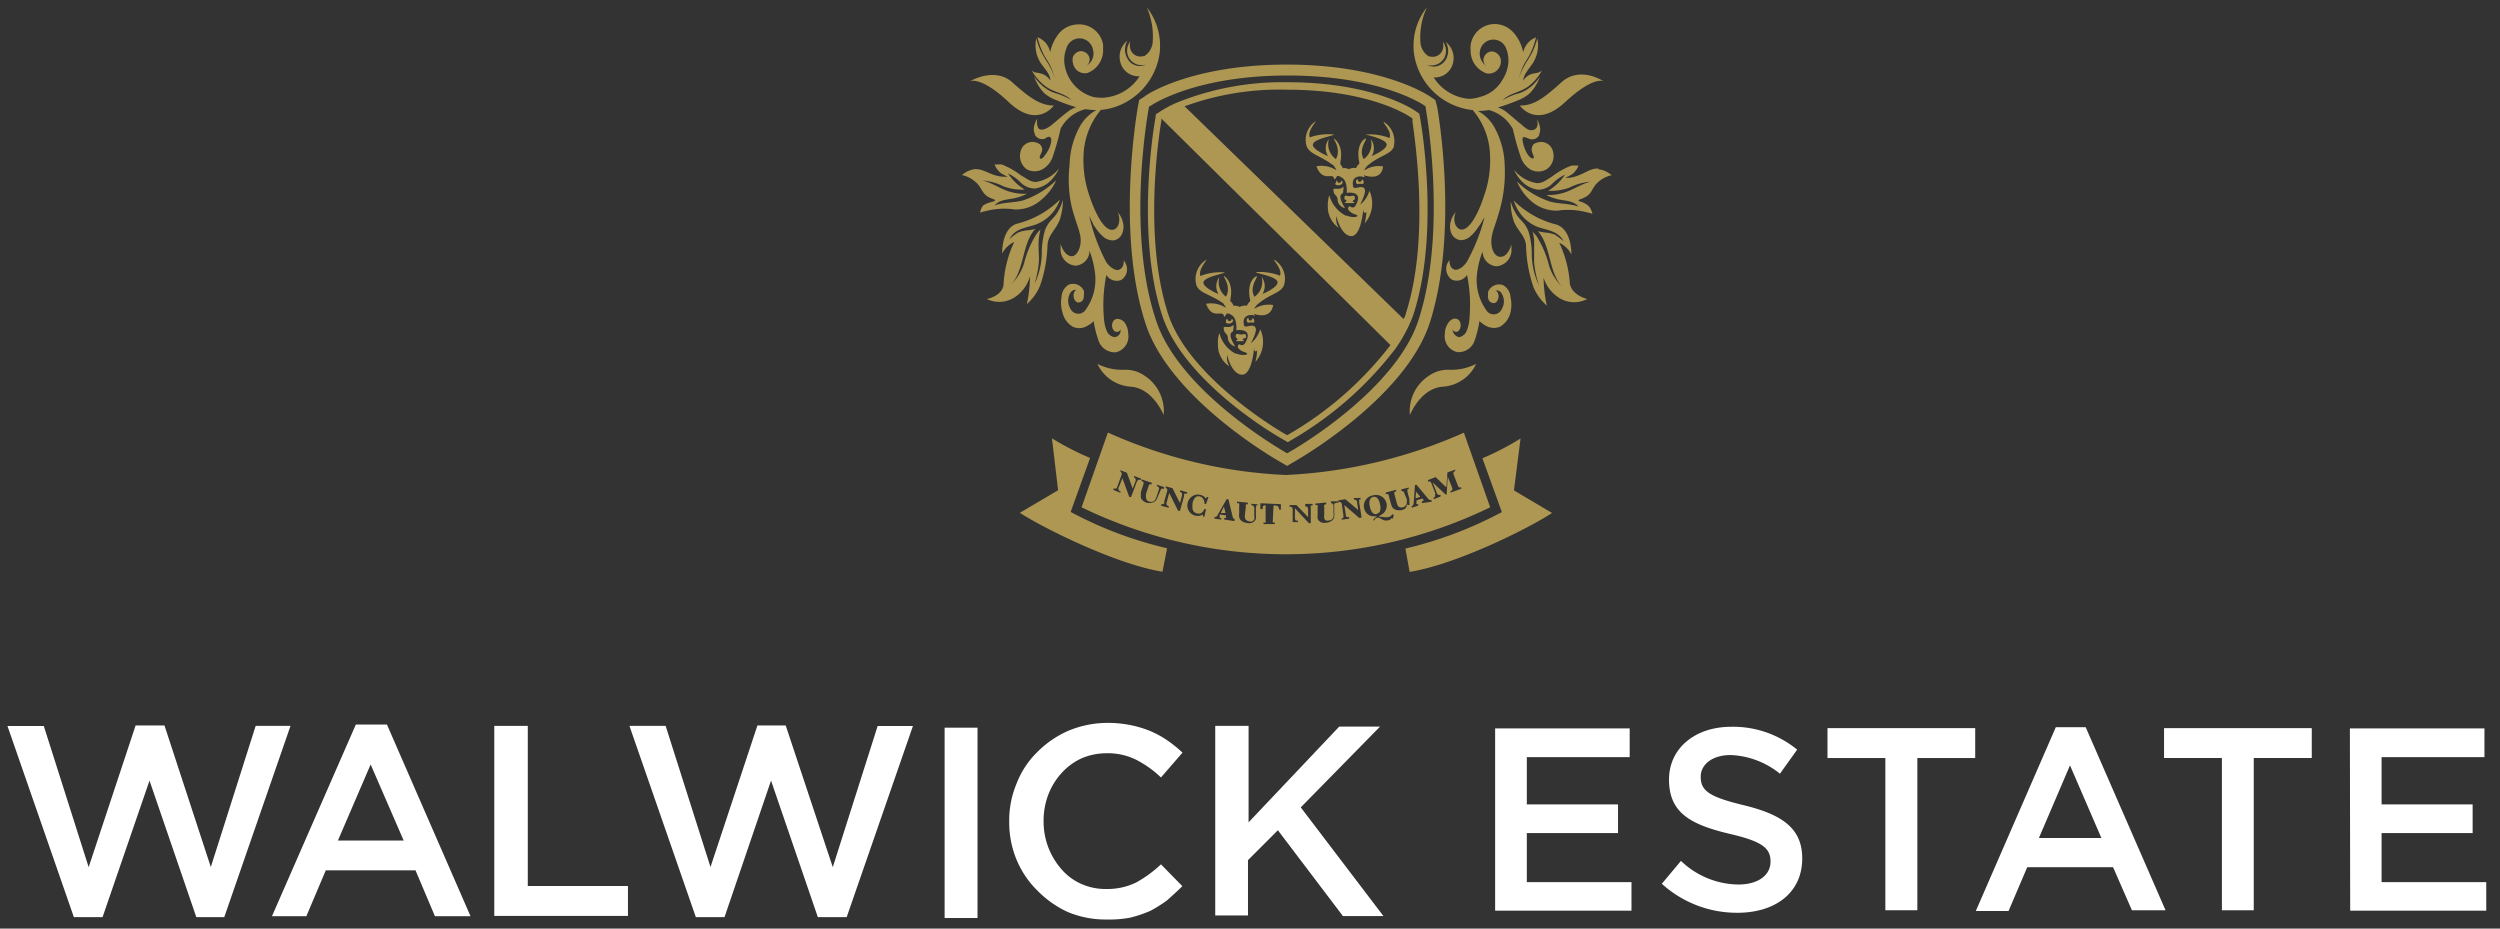 <svg xmlns="http://www.w3.org/2000/svg" viewBox="0 0 167.21 62.11"><rect x="0" y="0" width="167.21" height="62.11" fill="#333333" stroke="none"/><path d="M76.19,6.69l-.08.43c-.06.35-1.48,8.48.52,14.56,1.58,4.81,8.19,8.75,8.94,9.18l.52.3.51-.3c.75-.43,7.36-4.36,9-9.18,2-6.11.58-14.21.52-14.56L96,6.69l-.36-.24c-.13-.09-3.19-2.13-9.56-2.13s-9.39,2-9.52,2.13Zm.66.44L77,7.05c.12-.08,3-2,9.13-2s9,1.91,9.13,2l.1.08,0,.12c.06.34,1.45,8.27-.5,14.2C93.35,26,87,29.81,86.24,30.23l-.15.09-.15-.09h0c-.73-.42-7.11-4.22-8.61-8.78-2-5.91-.56-13.86-.5-14.2ZM106.16,20a1.89,1.89,0,0,1-2-.16,2.45,2.45,0,0,1-.92-1.27,9.1,9.1,0,0,0,.22,1.87,3.29,3.29,0,0,1-.9-1.25,9.33,9.33,0,0,1-.49-2.67c0-.7-.51-1-.81-1.69a4.17,4.17,0,0,1-.22-1.36,3.28,3.28,0,0,0,.47,1c.09.12.21.23.31.35a2,2,0,0,1,.43.72,5.26,5.26,0,0,1,.2,1.36,4.94,4.94,0,0,0,.49,2.2s0,0,0,0a6.83,6.83,0,0,1-.33-1.54c0-.51,0-1,0-1.52a3.41,3.41,0,0,0-.1-.54,3.33,3.33,0,0,1,.25.28,6.69,6.69,0,0,1,.85,2,3.41,3.41,0,0,0,.87,1.4s0,0,0,0c-.84-.88-.75-2.49-1.45-3.5a1.84,1.84,0,0,0-.17-.22,3.26,3.26,0,0,0,.45.09,2.23,2.23,0,0,1,.67.14,3.9,3.9,0,0,1,.61.46s0,0,0,0c-.4-.76-1.19-.75-1.82-1a2.73,2.73,0,0,1-1.43-1.48,2.77,2.77,0,0,1-.1-.26,6.2,6.2,0,0,0,2.86,1.61c1.06.35,1,2,1,2a1.7,1.7,0,0,0-.81-.78A7.48,7.48,0,0,1,105,19h0C105.17,19.77,106.16,20,106.16,20Zm.74-8.68a1.62,1.62,0,0,1,.89.4,1.89,1.89,0,0,0-.9.46c-.42.37-.4.77-.86,1h0c-.23.14-.45.15-.45.23s.38.07.72.42a1.33,1.33,0,0,1,.21.47,7.06,7.06,0,0,0-.91-.21,5,5,0,0,0-1.45,0,2.57,2.57,0,0,1-1.75-.65,3.48,3.48,0,0,1-.94-1.31l.13.13a5.75,5.75,0,0,0,2.11,1.23c.62.16,1.26.11,1.88.33,0,0,0,0,0,0-.37-.44-1-.38-1.49-.52a3.21,3.21,0,0,1-.67-.26,3.36,3.36,0,0,0,1.18-.15c.62-.19,1.18-.6,1.8-.74a0,0,0,0,0,0,0,0,0,0,0,0,0,0,3.73,3.73,0,0,0-1.43.4,3.63,3.63,0,0,1-1.42.21,3.5,3.5,0,0,0,1.12-1.08s0-.05,0,0a3.17,3.17,0,0,0-.87.63,1.36,1.36,0,0,1-.9.38,1.8,1.8,0,0,1-1-.45,2.7,2.7,0,0,1-.64-.89,2.45,2.45,0,0,0,1.54.9c.37,0,.59-.18,1-.44a5.3,5.3,0,0,1,1.29-.73,2.68,2.68,0,0,1,.49,0,1.51,1.51,0,0,1-.41.56,3.13,3.13,0,0,1-.48.25s.08,0,.32,0C105.94,11.72,106.24,11.26,106.9,11.27ZM95.56,25.14h0a2.22,2.22,0,0,1,1.29-.41,3.71,3.71,0,0,0,1.88-.39,2.65,2.65,0,0,1-2.18,1.52c-1.53.07-2.25,1.9-2.25,1.9A2.82,2.82,0,0,1,95.56,25.14Zm6.09-18.08c.89,0,1.52-.41,2.78-1.55s2.83-.07,2.83-.07-.65-.4-2.59,1.4S101.65,7.06,101.65,7.06ZM94.56,3.49a4.67,4.67,0,0,1,.07-1.29A4.1,4.1,0,0,1,95.44.49,4.7,4.7,0,0,0,95,2.77a1.22,1.22,0,0,0,.56,1h.06a.7.7,0,0,0,.88-.48.94.94,0,0,0,0-.5,1,1,0,0,1,.09,1.1,1,1,0,0,1-1.14.45s0,0,0,0A.93.93,0,0,0,96.69,4a1.15,1.15,0,0,0,0-1.2,1.36,1.36,0,0,1,.5,1.38,1.25,1.25,0,0,1-1.3,1,3.09,3.09,0,0,0,2.36,1.43A2.64,2.64,0,0,0,99,6.48a2.39,2.39,0,0,0,1.47-1.11,2.57,2.57,0,0,0,.37-.87,2.11,2.11,0,0,0-.09-1.22A.91.91,0,0,0,99,3.34a1,1,0,0,0,.41,1.07.51.51,0,0,1-.14-.62.59.59,0,0,1,.55-.35.67.67,0,0,1,.55.82v0a.81.81,0,0,1-.94.65,1.61,1.61,0,0,1-1.07-1.59,1.38,1.38,0,0,1,0-.29,1.63,1.63,0,0,1,1.82-1.41,1.71,1.71,0,0,1,1.1.62,2.83,2.83,0,0,1,.6,1.26,1.37,1.37,0,0,1,.85-1,4.51,4.51,0,0,1-.43,1.18c-.13.25-.3.48-.43.74a8,8,0,0,0-.29.82h0a5.54,5.54,0,0,1,.46-1c.16-.24.3-.48.44-.73a5.28,5.28,0,0,0,.34-.94,2.19,2.19,0,0,1-.28,1.62c-.25.4-.63.75-.66,1.21a1,1,0,0,1,.56-.45c.15-.05.31-.05.46-.1a.62.62,0,0,0,.23-.14,3.28,3.28,0,0,1-.9,1.06c-.53.41-1.24.44-1.73.93,0,0,0,0,0,0a4.36,4.36,0,0,1,1.14-.47,2.68,2.68,0,0,0,.87-.53,3.41,3.41,0,0,0,.5-.58,4.41,4.41,0,0,1-.28.58,2.71,2.71,0,0,1-.47.59,2.86,2.86,0,0,1-.76.43,12.17,12.17,0,0,1-1.32.47,1.57,1.57,0,0,1,.56.29c.45.36.63.54,1,.83.2.17.5.51.87.36s.18-.71.18-.71.37.6.16,1l0,.07a.53.53,0,0,1-.74.22c-.08,0-.25-.13-.34-.06s0,.52.18.91.45.59.53.46-.34-.52,0-.92a.93.93,0,0,1,.29-.12.82.82,0,0,1,1,.61,1.08,1.08,0,0,1-.44,1.2,1.1,1.1,0,0,1-1.08,0,1.55,1.55,0,0,1-.61-.75,17.51,17.51,0,0,1-.55-1.94,2.58,2.58,0,0,0-1.61-1.28,4.49,4.49,0,0,1-.73.06h0a2.81,2.81,0,0,1,1.1,1.09,5.53,5.53,0,0,1,.69,2.55,9.24,9.24,0,0,1-.29,2.82c-.12.46-.25.85-.38,1.24a5.12,5.12,0,0,0-.19.67c-.13.7.12,1.32.5,1.38s.64-.29.81-.81a2.11,2.11,0,0,1,0,.25,1.09,1.09,0,0,1-1,1.2,1,1,0,0,1-.93-1,6.26,6.26,0,0,0-.39,1.7,3.49,3.49,0,0,0,.7,2.32.62.62,0,0,0,.21.15.59.59,0,0,0,.77-.32,1,1,0,0,0-.06-1.1.38.38,0,0,0-.35-.13c.34.19.18.9-.17.84s-.37-.35-.34-.63a.56.56,0,0,1,0-.12.79.79,0,0,1,1-.45h0a1,1,0,0,1,.5.81A2.24,2.24,0,0,1,101,21a1.5,1.5,0,0,1-.67.85,1.06,1.06,0,0,1-.82,0,1.79,1.79,0,0,1-.56-.38,6.67,6.67,0,0,1-.32,1.3,1.13,1.13,0,0,1-1.16.78,1.08,1.08,0,0,1-.83-1.23,1.27,1.27,0,0,1,.31-.83c.21-.2.35-.19.44-.17.44.08.37.86,0,.88a.27.27,0,0,1-.24-.17.56.56,0,0,0,.43.52.68.68,0,0,0,.51-.4,2.78,2.78,0,0,0,.2-.94,10,10,0,0,0-.17-2.83.8.8,0,0,1-1,.33h0a.87.87,0,0,1-.26-1.19l.08-.14c0,.37.13.59.34.65s.54-.11.82-.5a12.61,12.61,0,0,0,1.22-3.11c0,.1-.09.2-.15.3a3.37,3.37,0,0,1-.19.32l-.19.27a2.47,2.47,0,0,1-.46.51.93.93,0,0,1-.66.24.75.75,0,0,1-.57-.4,1.16,1.16,0,0,1-.06-.86,1.4,1.4,0,0,1,.33-.61c-.2.42-.1,1,.29,1.15.71.19,1.4-1.6,1.6-2.25a7,7,0,0,0,.4-2.69A4.86,4.86,0,0,0,98.5,7.36a4.11,4.11,0,0,1-.7-.13A4.43,4.43,0,0,1,94.56,3.49ZM68,19.79A1.91,1.91,0,0,1,66,20s1-.18,1.12-.93h0a7.48,7.48,0,0,1,.72-2.89,1.7,1.7,0,0,0-.81.78s-.06-1.69,1-2a6.2,6.2,0,0,0,2.86-1.61,2.77,2.77,0,0,1-.1.26A2.73,2.73,0,0,1,69.33,15c-.62.24-1.42.23-1.82,1,0,0,0,0,0,0a3.9,3.9,0,0,1,.61-.46,2.23,2.23,0,0,1,.67-.14,3.73,3.73,0,0,0,.46-.09,1.24,1.24,0,0,0-.18.22c-.7,1-.61,2.62-1.45,3.5,0,0,0,.05,0,0a3.41,3.41,0,0,0,.87-1.4,6.69,6.69,0,0,1,.85-2,3.33,3.33,0,0,1,.25-.28,5.12,5.12,0,0,0-.1.54c-.06.51,0,1,0,1.52A6.83,6.83,0,0,1,69.19,19s0,.06,0,0a4.94,4.94,0,0,0,.49-2.2,5.73,5.73,0,0,1,.2-1.36,2,2,0,0,1,.43-.72c.11-.12.22-.23.31-.35a3.28,3.28,0,0,0,.47-1,4.17,4.17,0,0,1-.22,1.36c-.29.69-.78,1-.81,1.69a9,9,0,0,1-.49,2.67,3.37,3.37,0,0,1-.89,1.25,9.08,9.08,0,0,0,.21-1.87A2.48,2.48,0,0,1,68,19.79ZM66.55,13.4c0-.08-.22-.09-.45-.23h0c-.46-.27-.44-.67-.86-1a1.89,1.89,0,0,0-.9-.46,1.62,1.62,0,0,1,.89-.4c.66,0,1,.45,1.86.51.24,0,.32,0,.32,0a3.13,3.13,0,0,1-.48-.25,1.51,1.51,0,0,1-.41-.56A2.68,2.68,0,0,1,67,11a5.3,5.3,0,0,1,1.29.73c.45.26.67.45,1,.44a2.45,2.45,0,0,0,1.54-.9,2.7,2.7,0,0,1-.64.89,1.8,1.8,0,0,1-1,.45,1.36,1.36,0,0,1-.9-.38,3.17,3.17,0,0,0-.87-.63s0,0,0,0a3.5,3.5,0,0,0,1.12,1.08,3.56,3.56,0,0,1-1.41-.21,3.83,3.83,0,0,0-1.43-.4s0,0,0,0a0,0,0,0,0,0,0c.63.14,1.18.55,1.8.74a3.42,3.42,0,0,0,1.19.15,3.52,3.52,0,0,1-.68.26c-.48.14-1.12.08-1.49.52,0,0,0,0,0,0,.62-.22,1.26-.17,1.89-.33a5.94,5.94,0,0,0,2.1-1.23l.14-.13a3.62,3.62,0,0,1-1,1.31,2.55,2.55,0,0,1-1.75.65,5,5,0,0,0-1.45,0,6.91,6.91,0,0,0-.9.21,1.16,1.16,0,0,1,.2-.47C66.17,13.47,66.55,13.51,66.55,13.4Zm8.73,11.33a2.22,2.22,0,0,1,1.29.41h0a2.82,2.82,0,0,1,1.26,2.62s-.72-1.83-2.25-1.9a2.65,2.65,0,0,1-2.18-1.52A3.71,3.71,0,0,0,75.28,24.73ZM64.87,5.44s1.65-1,2.84.07,1.89,1.54,2.77,1.55c0,0-1.09,1.58-3-.22S64.87,5.44,64.87,5.44ZM69,4.7a.65.65,0,0,0,.23.15c.15,0,.31.05.46.09a1.08,1.08,0,0,1,.56.45c0-.46-.41-.81-.66-1.2a2.22,2.22,0,0,1-.28-1.63,5.28,5.28,0,0,0,.34.94c.14.25.28.49.44.73a5.23,5.23,0,0,1,.46,1h0a5.73,5.73,0,0,0-.3-.82c-.12-.26-.29-.49-.43-.74a5.56,5.56,0,0,1-.43-1.18,1.34,1.34,0,0,1,.85,1,3,3,0,0,1,.6-1.27A1.68,1.68,0,0,1,72,1.64,1.62,1.62,0,0,1,73.78,3c0,.1,0,.2,0,.3a1.62,1.62,0,0,1-1.07,1.59.81.81,0,0,1-.94-.65v0a.77.77,0,0,1,0-.45.62.62,0,0,1,.51-.37.61.61,0,0,1,.55.34.52.52,0,0,1-.14.62.94.94,0,0,0,.41-1.07.92.92,0,0,0-1.06-.73.93.93,0,0,0-.72.67,2.12,2.12,0,0,0-.09,1.22,2.67,2.67,0,0,0,1.84,2,2.61,2.61,0,0,0,.79.06,3.11,3.11,0,0,0,2.36-1.43,1.25,1.25,0,0,1-1.3-1,1.35,1.35,0,0,1,.49-1.38,1.17,1.17,0,0,0,0,1.2.94.94,0,0,0,1.24.4h0a1,1,0,0,1-1.14-.45,1,1,0,0,1,.09-1.1.94.94,0,0,0,0,.5.7.7,0,0,0,.88.48h.06a1.22,1.22,0,0,0,.56-1A4.81,4.81,0,0,0,76.7.49a4.08,4.08,0,0,1,.8,1.71,4.31,4.31,0,0,1,.07,1.29,4.43,4.43,0,0,1-3.24,3.74,4.1,4.1,0,0,1-.7.12,5,5,0,0,0-1.16,3.07,7.24,7.24,0,0,0,.4,2.69c.21.65.89,2.43,1.6,2.25.4-.1.49-.73.29-1.16a1.39,1.39,0,0,1,.33.62,1.17,1.17,0,0,1-.06.86.73.73,0,0,1-.57.4,1,1,0,0,1-.66-.24,2.79,2.79,0,0,1-.46-.51l-.19-.27L73,14.74l-.15-.3A12.61,12.61,0,0,0,74,17.55c.28.38.62.56.82.5s.37-.28.34-.65a.64.64,0,0,1,.08.14A.85.85,0,0,1,75,18.72h0a.8.8,0,0,1-1-.33,10,10,0,0,0-.17,2.83,2.72,2.72,0,0,0,.2.93.68.68,0,0,0,.51.4.44.44,0,0,0,.4-.35.5.5,0,0,0,0-.16.25.25,0,0,1-.23.16c-.4,0-.48-.8,0-.87.09,0,.23,0,.45.17a1.3,1.3,0,0,1,.3.83,1.08,1.08,0,0,1-.82,1.23,1.14,1.14,0,0,1-1.17-.79,7.16,7.16,0,0,1-.32-1.29,1.79,1.79,0,0,1-.56.38,1,1,0,0,1-.82,0,1.45,1.45,0,0,1-.67-.83A2.38,2.38,0,0,1,71,19.85a1,1,0,0,1,.5-.82h0a.79.79,0,0,1,1,.44.93.93,0,0,1,0,.13c0,.28,0,.58-.34.63s-.51-.65-.17-.84a.39.39,0,0,0-.35.13,1,1,0,0,0-.06,1.1.59.59,0,0,0,.77.32.62.62,0,0,0,.21-.15,3.49,3.49,0,0,0,.7-2.32,6.26,6.26,0,0,0-.39-1.7,1,1,0,0,1-.93,1,1.09,1.09,0,0,1-1-1.2,1.06,1.06,0,0,1,0-.25c.16.52.49.87.81.81s.63-.68.5-1.38a5.12,5.12,0,0,0-.19-.67c-.13-.39-.26-.78-.38-1.24A8.66,8.66,0,0,1,71.54,11a5.53,5.53,0,0,1,.69-2.55,2.81,2.81,0,0,1,1.1-1.09h0a4.49,4.49,0,0,1-.73-.06A2.61,2.61,0,0,0,70.94,8.6a17.51,17.51,0,0,1-.55,1.94,1.51,1.51,0,0,1-.61.75,1.12,1.12,0,0,1-1.08.05,1.09,1.09,0,0,1-.44-1.2.81.81,0,0,1,1-.62,1,1,0,0,1,.29.13c.39.4-.08.71,0,.91s.32-.11.53-.46.3-.81.18-.91-.26,0-.34.07A.55.55,0,0,1,69.21,9l0-.06c-.21-.41.16-1,.16-1s-.08.61.18.71.67-.18.87-.36c.36-.29.54-.47,1-.82a1.89,1.89,0,0,1,.56-.3,12.17,12.17,0,0,1-1.32-.47,2.83,2.83,0,0,1-.76-.42,2.55,2.55,0,0,1-.47-.6,3.88,3.88,0,0,1-.28-.58,3.07,3.07,0,0,0,.5.58,2.52,2.52,0,0,0,.87.53,4.76,4.76,0,0,1,1.14.48s0,0,0,0c-.49-.48-1.2-.51-1.73-.92A3.32,3.32,0,0,1,69,4.7ZM82.3,21.85a.4.4,0,0,0,.17-.09h0c.09-.1,0,.41,0,.41-.31.12-.14.55.15,1a.63.63,0,0,1-.49-.5c0-.43-.27-.29-.28-.71C81.8,21.79,82.09,21.92,82.3,21.85Zm.86.9c.08,0,0,.07,0,.07h-.44s-.1,0,0-.07,0-.12,0-.14a.09.09,0,0,1-.07-.11c0-.26.13-.14.34-.13s.35-.12.35.14a.09.09,0,0,1-.08.11h0C83.13,22.64,83.05,22.72,83.16,22.75ZM80,19a1.51,1.51,0,0,1,.69-1.63c.07,0-.57.65-.4,1.09a3.6,3.6,0,0,1,1.62-.24c0,.09-1.29.27-1.41.63s1,.82,1,.82a1,1,0,0,1,.06-1.14A1.2,1.2,0,0,0,82,19.84c.38-.68-.21-1.37-.14-1.37s.67.45.43,1.56c0,.13,0,.11.06.17a.76.76,0,0,1,.16.26.59.59,0,0,1,.41.07h0a.7.7,0,0,1,.47-.08,2,2,0,0,1,.16-.24c.06-.06.09-.05.06-.17-.24-1.11.3-1.56.44-1.56s-.53.69-.15,1.37a1.21,1.21,0,0,0,.48-1.33,1,1,0,0,1,.06,1.14s1.1-.45,1-.82S84,18.29,84,18.2a3.73,3.73,0,0,1,1.61.24c.17-.43-.43-1-.4-1.08A1.49,1.49,0,0,1,85.9,19c-.16.62-1,.63-1.85,1.41l-.16.21a.07.07,0,0,0,.06,0,1.8,1.8,0,0,1,1.2-.22s-.06,1-1.29.59c0,0,.14.19,0,.11s-.78-.06-.67.57c0,.26.26.15.33.14s.39-.11.47.15-.33,1-.33,1a1.9,1.9,0,0,0,.63-.94,2,2,0,0,1-.32,2.18,4,4,0,0,0,.11-.77s-.19.24-.2-.16c0,0-.13,1.79-.8,1.79s-1-1.21-1-1.35a1.17,1.17,0,0,0,.15.8A1.72,1.72,0,0,1,81.46,23a1.8,1.8,0,0,1,.1-.73,2.13,2.13,0,0,0,1.07,1.38l.07,0c.47.19,1,.05.54-.1a.91.91,0,0,1-.37-.21c-.19-.19,0-.35.06-.3a.23.23,0,0,0,.32-.05,1.65,1.65,0,0,0,.09-.16c.41-.81-.4-.78-.65-.74,0,0,.08-.75-.29-1s-.38-.05-.43,0-.07.14-.1.07,0-.16-.2-.19-.69.2-1-.65a1.8,1.8,0,0,1,1.26.23H82a2,2,0,0,1-.18-.26C80.89,19.64,80.14,19.6,80,19Zm5.24-1.63h0ZM82,21.51c0-.08,0-.15.09-.2a.17.17,0,0,0,.15.17.16.16,0,0,0,.14-.16h0a.16.16,0,0,1,.09.12c0,.09-.1.18-.24.2S81.93,21.58,82,21.51Zm1.9-.05c0,.21-.18.07-.31.11s-.19,0-.21-.15a.18.18,0,0,1,.12-.17c0,.12.06.19.13.19s.13-.06.14-.17h0A.19.19,0,0,1,83.88,21.46Zm5.75-8.85a.37.37,0,0,0,.17-.1h0c.09-.1,0,.41,0,.41-.31.12-.14.55.14,1a.62.62,0,0,1-.49-.49c0-.44-.27-.3-.28-.72C89.13,12.55,89.42,12.67,89.63,12.61Zm.89.77h0s-.14.09,0,.13,0,.07,0,.07H90c-.06,0-.1,0,0-.07s.05-.12,0-.15a.09.09,0,0,1-.08-.1c0-.27.13-.14.34-.14s.35-.12.36.14A.1.1,0,0,1,90.52,13.38Zm2.71-3.64c-.16.62-1,.62-1.85,1.4a1.77,1.77,0,0,1-.16.22h.07a1.72,1.72,0,0,1,1.19-.23s0,1-1.28.59c0,0,.13.19-.06.11s-.77-.05-.67.57c0,.26.26.15.34.14s.39-.11.46.15-.32,1-.32,1a1.79,1.79,0,0,0,.62-.93,2,2,0,0,1-.32,2.18,3.43,3.43,0,0,0,.12-.77s-.19.23-.21-.17c0,0-.13,1.79-.79,1.79s-1-1.2-1-1.35a1.11,1.11,0,0,0,.15.8,1.72,1.72,0,0,1-.73-1.45,2,2,0,0,1,.1-.73A2.19,2.19,0,0,0,90,14.42l.07,0c.48.2,1,.05.54-.09a1,1,0,0,1-.36-.22c-.2-.19,0-.35.06-.3a.23.23,0,0,0,.32,0,1.52,1.52,0,0,0,.09-.17c.41-.8-.4-.78-.65-.74,0,0,.08-.74-.29-1s-.38-.06-.43,0-.07.13-.11.07,0-.16-.19-.19-.69.19-1-.66a1.82,1.82,0,0,1,1.27.23h.07a2.33,2.33,0,0,1-.17-.26c-.94-.72-1.69-.77-1.85-1.39A1.49,1.49,0,0,1,88,8.11c.06,0-.57.64-.4,1.08A3.65,3.65,0,0,1,89.22,9c0,.08-1.28.27-1.4.63s1,.81,1,.81a1,1,0,0,1,.06-1.14,1.23,1.23,0,0,0,.47,1.34c.39-.69-.2-1.37-.14-1.37s.67.45.44,1.56c0,.12,0,.11,0,.16a.8.8,0,0,1,.16.26.64.64,0,0,1,.41.07h0a.74.74,0,0,1,.48-.08.78.78,0,0,1,.16-.24c.05-.06.08-.05.05-.17-.23-1.11.3-1.56.44-1.56s-.53.68-.14,1.37a1.23,1.23,0,0,0,.47-1.34,1,1,0,0,1,.06,1.14s1.1-.45,1-.81S91.31,9,91.33,9a3.64,3.64,0,0,1,1.61.23c.17-.44-.46-1-.39-1.08h0A1.51,1.51,0,0,1,93.23,9.74Zm-3.92,2.52c.06-.07,0-.15.1-.2a.15.15,0,0,0,.14.17c.07,0,.13-.05.14-.16h0a.18.18,0,0,1,.09.12c0,.09-.09.18-.24.2S89.26,12.34,89.31,12.26ZM91.08,12h0a.18.18,0,0,1,.13.19c0,.2-.18.07-.31.11s-.19,0-.21-.15a.16.16,0,0,1,.12-.17c0,.12.06.18.13.18A.14.14,0,0,0,91.08,12ZM101.26,32.8l2.55,1.51c-1.79,1.16-6.54,3.47-9.53,3.94L94,36.69a26.62,26.62,0,0,0,6.45-2.44l-1.3-3.6a18.12,18.12,0,0,0,2.55-1.32Zm-6.55.09.29.34-.32.1Zm-12.85,1,.11.42-.32,0Zm10.21.49a.27.27,0,0,1-.27-.09.83.83,0,0,1-.18-.43.79.79,0,0,1,0-.43.41.41,0,0,1,.07-.11.31.31,0,0,1,.44,0,.92.92,0,0,1,.17.41.8.8,0,0,1,0,.46h0A.33.33,0,0,1,92.07,34.37Zm5.84-5.44A33.08,33.08,0,0,1,86,31.77a32.53,32.53,0,0,1-11.9-2.84l-1.76,5a31.3,31.3,0,0,0,27.33,0ZM76.18,32.08h0a.14.14,0,0,0-.08.05.41.41,0,0,0-.07.11l-.38,1-.12,0-.46-1.26-.23.59a.18.18,0,0,0,.1.29l0,.1-.47-.19,0-.1a.17.17,0,0,0,.12,0,.12.12,0,0,0,.08,0,.34.34,0,0,0,.06-.12L75,31.8a.18.18,0,0,0-.06-.25l0,0,0-.1.43.17.39,1.06.18-.47c.06-.14,0-.23-.09-.28l0-.1.46.18,0,.1Zm1.27,1.11a1.47,1.47,0,0,1-.1.22.4.4,0,0,1-.14.15.57.57,0,0,1-.22.07.86.86,0,0,1-.28,0,.66.66,0,0,1-.26-.14.49.49,0,0,1-.14-.18.63.63,0,0,1,0-.19.79.79,0,0,1,0-.22l.17-.52a.2.2,0,0,0,0-.13s-.06-.06-.13-.08l0-.11.68.23,0,.11h0a.17.17,0,0,0-.14,0,.19.19,0,0,0-.07.12l-.17.51a.86.86,0,0,0,0,.23.29.29,0,0,0,.22.29.33.33,0,0,0,.22,0,.23.23,0,0,0,.16-.11,1,1,0,0,0,.11-.23l.14-.44a.17.17,0,0,0-.07-.24l-.05,0,0-.11.48.16,0,.11h-.1a.14.14,0,0,0-.08,0,.24.24,0,0,0-.06.11ZM79.28,33a.16.16,0,0,0-.08.06h0a.22.22,0,0,0,0,.11l-.28,1-.12,0-.6-1.2-.16.6a.26.26,0,0,0,0,.21.21.21,0,0,0,.13.07l0,.11-.5-.13,0-.11h.12l.08-.05a.65.65,0,0,0,0-.13l.19-.67a.18.18,0,0,0-.09-.24l0,0,0-.1.45.12.5,1,.13-.48q.06-.22-.12-.27l0-.11.47.13,0,.11Zm1.39.7-.11,0a.58.58,0,0,0-.09-.34.36.36,0,0,0-.24-.16.29.29,0,0,0-.29.08.77.77,0,0,0-.18.4,1.86,1.86,0,0,0,0,.33.37.37,0,0,0,.09.21.31.31,0,0,0,.19.11.38.38,0,0,0,.28,0,.57.57,0,0,0,.23-.28l.11,0-.1.5-.11,0a.39.39,0,0,0,0-.14.62.62,0,0,1-.48.08.66.66,0,0,1-.45-.31.69.69,0,0,1-.09-.52.7.7,0,0,1,.29-.45.65.65,0,0,1,.56-.11.61.61,0,0,1,.38.25l.06-.11.11,0Zm1.88,1.15-.67-.1,0-.11H82s0,0,0,0a.2.2,0,0,0,0-.07v0l0-.1-.42-.06,0,.06a.41.41,0,0,0,0,.09.11.11,0,0,0,0,.08.19.19,0,0,0,.1,0v.11l-.45-.06,0-.11c.08,0,.16,0,.24-.19l.57-1,.12,0,.27,1.11a.4.4,0,0,0,.09.2.16.16,0,0,0,.09.05Zm1.66-1.1a.15.15,0,0,0-.09,0,.16.16,0,0,0-.08.06A.5.5,0,0,0,84,34l0,.45a1,1,0,0,1,0,.24.4.4,0,0,1-.1.17.45.45,0,0,1-.21.12.67.67,0,0,1-.28,0,.9.9,0,0,1-.28-.08.65.65,0,0,1-.18-.15.4.4,0,0,1-.07-.18.81.81,0,0,1,0-.22l0-.54a.23.23,0,0,0,0-.14.18.18,0,0,0-.14,0v-.12l.72.07v.12h0a.16.16,0,0,0-.13,0,.17.17,0,0,0,0,.12l-.06.54a.65.65,0,0,0,0,.24.24.24,0,0,0,.09.15.41.41,0,0,0,.19.08.31.31,0,0,0,.21,0,.25.25,0,0,0,.13-.14.7.7,0,0,0,0-.25l0-.46a.19.19,0,0,0-.13-.22H83.7l0-.11.5.05Zm1.46.34h-.11a.45.45,0,0,0-.08-.22.31.31,0,0,0-.19-.06h-.11l-.05,1a.28.28,0,0,0,0,.13.21.21,0,0,0,.13,0h0v.11l-.75,0v-.11h0a.17.17,0,0,0,.14,0,.2.2,0,0,0,0-.13l0-1H84.7a.39.39,0,0,0-.15,0,.14.14,0,0,0-.09.08.42.42,0,0,0,0,.16H84.3l0-.39,1.37.06Zm2-.3h0a.18.18,0,0,0,0,.07.32.32,0,0,0,0,.13l0,1h-.13l-.93-1,0,.63a.22.22,0,0,0,.06.19.18.18,0,0,0,.14,0v.11l-.52,0V35a.2.2,0,0,0,.11,0,.16.16,0,0,0,.06-.08.57.57,0,0,0,0-.13l0-.7c0-.14-.08-.21-.21-.2v-.11l.46,0,.78.81,0-.51c0-.15-.07-.22-.19-.21V33.7l.49,0v.11A.17.17,0,0,0,87.69,33.82Zm1.63-.15h0a.16.16,0,0,0-.06.08.24.24,0,0,0,0,.12l0,.46a1,1,0,0,1,0,.24.34.34,0,0,1-.07.19.44.44,0,0,1-.18.15.61.61,0,0,1-.27.08.88.88,0,0,1-.28,0,.45.45,0,0,1-.21-.12.34.34,0,0,1-.1-.16.79.79,0,0,1,0-.22l0-.54a.22.22,0,0,0,0-.13.26.26,0,0,0-.15,0v-.11l.72-.07v.12h0a.14.14,0,0,0-.13.05.19.19,0,0,0,0,.13l0,.54a.87.87,0,0,0,0,.22.24.24,0,0,0,.12.14.34.34,0,0,0,.2,0,.32.32,0,0,0,.2-.08.3.3,0,0,0,.1-.17,1.13,1.13,0,0,0,0-.26l0-.45a.18.18,0,0,0-.17-.2h0v-.12l.5,0v.11A.16.16,0,0,0,89.32,33.67Zm1.61,1-1-.86.1.62c0,.1,0,.16.08.18a.27.27,0,0,0,.15,0v.11l-.5.07,0-.11a.16.16,0,0,0,.11,0,.22.22,0,0,0,0-.08.57.57,0,0,0,0-.13l-.1-.69a.18.18,0,0,0-.23-.18v-.11l.46-.07.86.72-.07-.5c0-.14-.1-.21-.22-.19l0-.11L91,33.3v.11a.18.18,0,0,0-.09,0,.22.22,0,0,0,0,.08.57.57,0,0,0,0,.13l.16,1Zm2.19,0a.46.46,0,0,1-.28.17h-.22a.68.68,0,0,1-.21-.1l-.16-.08h-.12a.21.21,0,0,0-.15.1.3.3,0,0,1-.09.1h0a.05.05,0,0,1,0,0,.14.14,0,0,1,0-.1,1.14,1.14,0,0,1,.16-.15l.06-.06a1,1,0,0,1-.34,0,.64.64,0,0,1-.33-.18.73.73,0,0,1-.08-.9.75.75,0,0,1,.5-.31.72.72,0,0,1,.59.09.74.74,0,0,1,.31.46.67.67,0,0,1-.06.44.64.64,0,0,1-.34.33l-.13.13s0,0,0,0a.81.81,0,0,1,.31,0,.82.82,0,0,0,.35,0,.35.35,0,0,0,.14-.06.2.2,0,0,0,.09-.11l.11,0a.4.4,0,0,1-.09.3Zm1-.89A.4.4,0,0,1,94,34a.72.72,0,0,1-.25.12.93.93,0,0,1-.29,0,.45.45,0,0,1-.22-.08.35.35,0,0,1-.13-.14,1.8,1.8,0,0,1-.08-.21l-.14-.52a.17.17,0,0,0-.06-.12.2.2,0,0,0-.15,0l0-.11.7-.18,0,.11h0c-.06,0-.1,0-.11.07a.17.17,0,0,0,0,.14l.14.52a1,1,0,0,0,.08.22.26.26,0,0,0,.14.11.34.34,0,0,0,.2,0,.35.35,0,0,0,.19-.12.24.24,0,0,0,.07-.18.73.73,0,0,0,0-.25L93.93,33a.18.18,0,0,0-.2-.16h0l0-.11.49-.12,0,.1-.08,0a.1.1,0,0,0,0,.08.57.57,0,0,0,0,.13l.12.44a1,1,0,0,1,0,.24.33.33,0,0,1,0,.19Zm1-.1,0-.11.11-.05a0,0,0,0,0,0,0s0,0,0-.06l0,0-.07-.09-.4.13v.07a.37.37,0,0,0,0,.11.06.06,0,0,0,0,.06.22.22,0,0,0,.11,0l0,.11-.43.14,0-.11c.08,0,.13-.12.14-.28l.08-1.14.11,0,.73.88a.39.39,0,0,0,.17.14h.1l0,.11Zm1.92-.7,0-.11h0c.07,0,.1-.05.11-.08a.2.2,0,0,0,0-.13l-.3-.75-.07,1.19-.08,0-.86-.81.26.66a.52.52,0,0,0,.06.13.19.19,0,0,0,.09.05.25.25,0,0,0,.12,0l0,.11-.46.18,0-.11a.2.2,0,0,0,.09-.07.1.1,0,0,0,0-.09A.33.33,0,0,0,96,33l-.26-.67a.23.23,0,0,0-.08-.12.26.26,0,0,0-.15,0l0-.1.51-.2.72.69.07-1,.52-.19,0,.1h0a.17.17,0,0,0-.11.08.22.22,0,0,0,0,.14l.29.75a.18.18,0,0,0,.08.11.17.17,0,0,0,.14,0h0l0,.1ZM71.61,34.24a26.18,26.18,0,0,0,6.45,2.43l-.31,1.57c-3-.48-7.74-2.79-9.54-3.94l2.56-1.51-.41-3.47a19.18,19.18,0,0,0,2.55,1.31Zm6.12-13.15c1.4,4.32,7.29,7.86,8,8.25l.4.24.4-.24a23.69,23.69,0,0,0,6.79-6,9.67,9.67,0,0,0,1-1.76c.07-.17.15-.35.21-.53,1.79-5.48.52-12.8.46-13.11h0l-.06-.34-.28-.19c-.11-.08-2.8-1.9-8.5-1.91A18.92,18.92,0,0,0,78.9,6.79a7.14,7.14,0,0,0-1.29.66l-.24.16-.05,0L77.26,8C77.21,8.29,75.94,15.61,77.73,21.09ZM86.09,6h0c5.55,0,8.13,1.75,8.24,1.83l.14.09,0,.16c0,.31,1.3,7.53-.45,12.91h0c0,.12-.09.23-.14.35L79.23,7.11A18.46,18.46,0,0,1,86.09,6ZM77.68,8.05l0-.12L93,23.08A23.29,23.29,0,0,1,86.28,29h0l-.19.11L85.9,29c-.65-.38-6.42-3.85-7.77-8C76.37,15.58,77.63,8.36,77.68,8.05Z" fill="#ae9752"/><path d="M100,48.72h9v1.92h-6.88V53.8h6.1v1.92h-6.1V59h7v1.91H100Z" fill="#fff"/><path d="M111.15,59.11l1.28-1.53a5.63,5.63,0,0,0,3.84,1.58c1.32,0,2.15-.62,2.15-1.53v0c0-.87-.48-1.34-2.74-1.86-2.59-.62-4.05-1.39-4.05-3.63v0c0-2.09,1.74-3.53,4.16-3.53a6.75,6.75,0,0,1,4.41,1.53l-1.15,1.61a5.58,5.58,0,0,0-3.3-1.25c-1.25,0-2,.65-2,1.45v0c0,.94.56,1.35,2.9,1.91,2.57.63,3.89,1.55,3.89,3.56v0c0,2.28-1.79,3.63-4.34,3.63A7.47,7.47,0,0,1,111.15,59.11Z" fill="#fff"/><path d="M126.1,50.7h-3.87v-2h9.88v2h-3.87V60.88H126.1Z" fill="#fff"/><path d="M148.61,50.7h-3.87v-2h9.88v2h-3.88V60.88h-2.13Z" fill="#fff"/><path d="M137.5,48.64h2l5.34,12.24h-2.25L141.33,58h-5.74l-1.25,2.93h-2.19Zm3.05,7.41-2.1-4.86-2.08,4.86Z" fill="#fff"/><path d="M157.17,48.72h9v1.92h-6.88V53.8h6.09v1.92h-6.09V59h7v1.91h-9.1Z" fill="#fff"/><path d="M9.07,48.52,5.93,58l-3-9.44H.5L4.94,61.34H6.86L10,52.21l3.13,9.13H15l4.43-12.79H17.1l-3,9.44L11,48.52Z" fill="#fff"/><path d="M27,56.22l-2.21-5.09L22.6,56.22Zm-3.2-7.76h2.08l5.59,12.82H29.09l-1.3-3.07h-6l-1.3,3.07h-2.3Z" fill="#fff"/><path d="M33.06,48.55H35.3V59.26H42v2H33.06Z" fill="#fff"/><path d="M42.1,48.55h2.42l3,9.44,3.14-9.47h1.89L55.7,58l3-9.44h2.36L56.63,61.34H54.7l-3.13-9.13-3.11,9.13H46.54Z" fill="#fff"/><rect x="63.18" y="48.67" width="2.2" height="12.73" fill="#fff"/><path d="M74,61.5a6.55,6.55,0,0,1-2.58-.5,6.81,6.81,0,0,1-2-1.4A6.27,6.27,0,0,1,68,57.52a6.52,6.52,0,0,1-.5-2.58v0a6.37,6.37,0,0,1,.5-2.55,5.89,5.89,0,0,1,1.37-2.08,6.66,6.66,0,0,1,2.08-1.43,6.8,6.8,0,0,1,2.64-.53,7.63,7.63,0,0,1,1.58.16,7.25,7.25,0,0,1,1.3.4,6.41,6.41,0,0,1,1.12.62,8.38,8.38,0,0,1,1,.81L77.65,52A7,7,0,0,0,76,50.82a4.28,4.28,0,0,0-2-.44,4.21,4.21,0,0,0-1.68.35,4.12,4.12,0,0,0-1.34,1,4.54,4.54,0,0,0-.87,1.43,4.86,4.86,0,0,0-.31,1.73v0a4.83,4.83,0,0,0,1.18,3.23,3.78,3.78,0,0,0,1.34,1,4,4,0,0,0,1.68.34,4.4,4.4,0,0,0,2-.44,8.14,8.14,0,0,0,1.65-1.21l1.43,1.46c-.34.34-.69.65-1,.93a8.42,8.42,0,0,1-1.14.72,8.17,8.17,0,0,1-1.37.46A7.63,7.63,0,0,1,74,61.5" fill="#fff"/><path d="M81.28,48.55h2.23V55l6.06-6.4H92.3L87,54l5.53,7.27H89.82l-4.35-5.74-2,2v3.7H81.28Z" fill="#fff"/></svg>